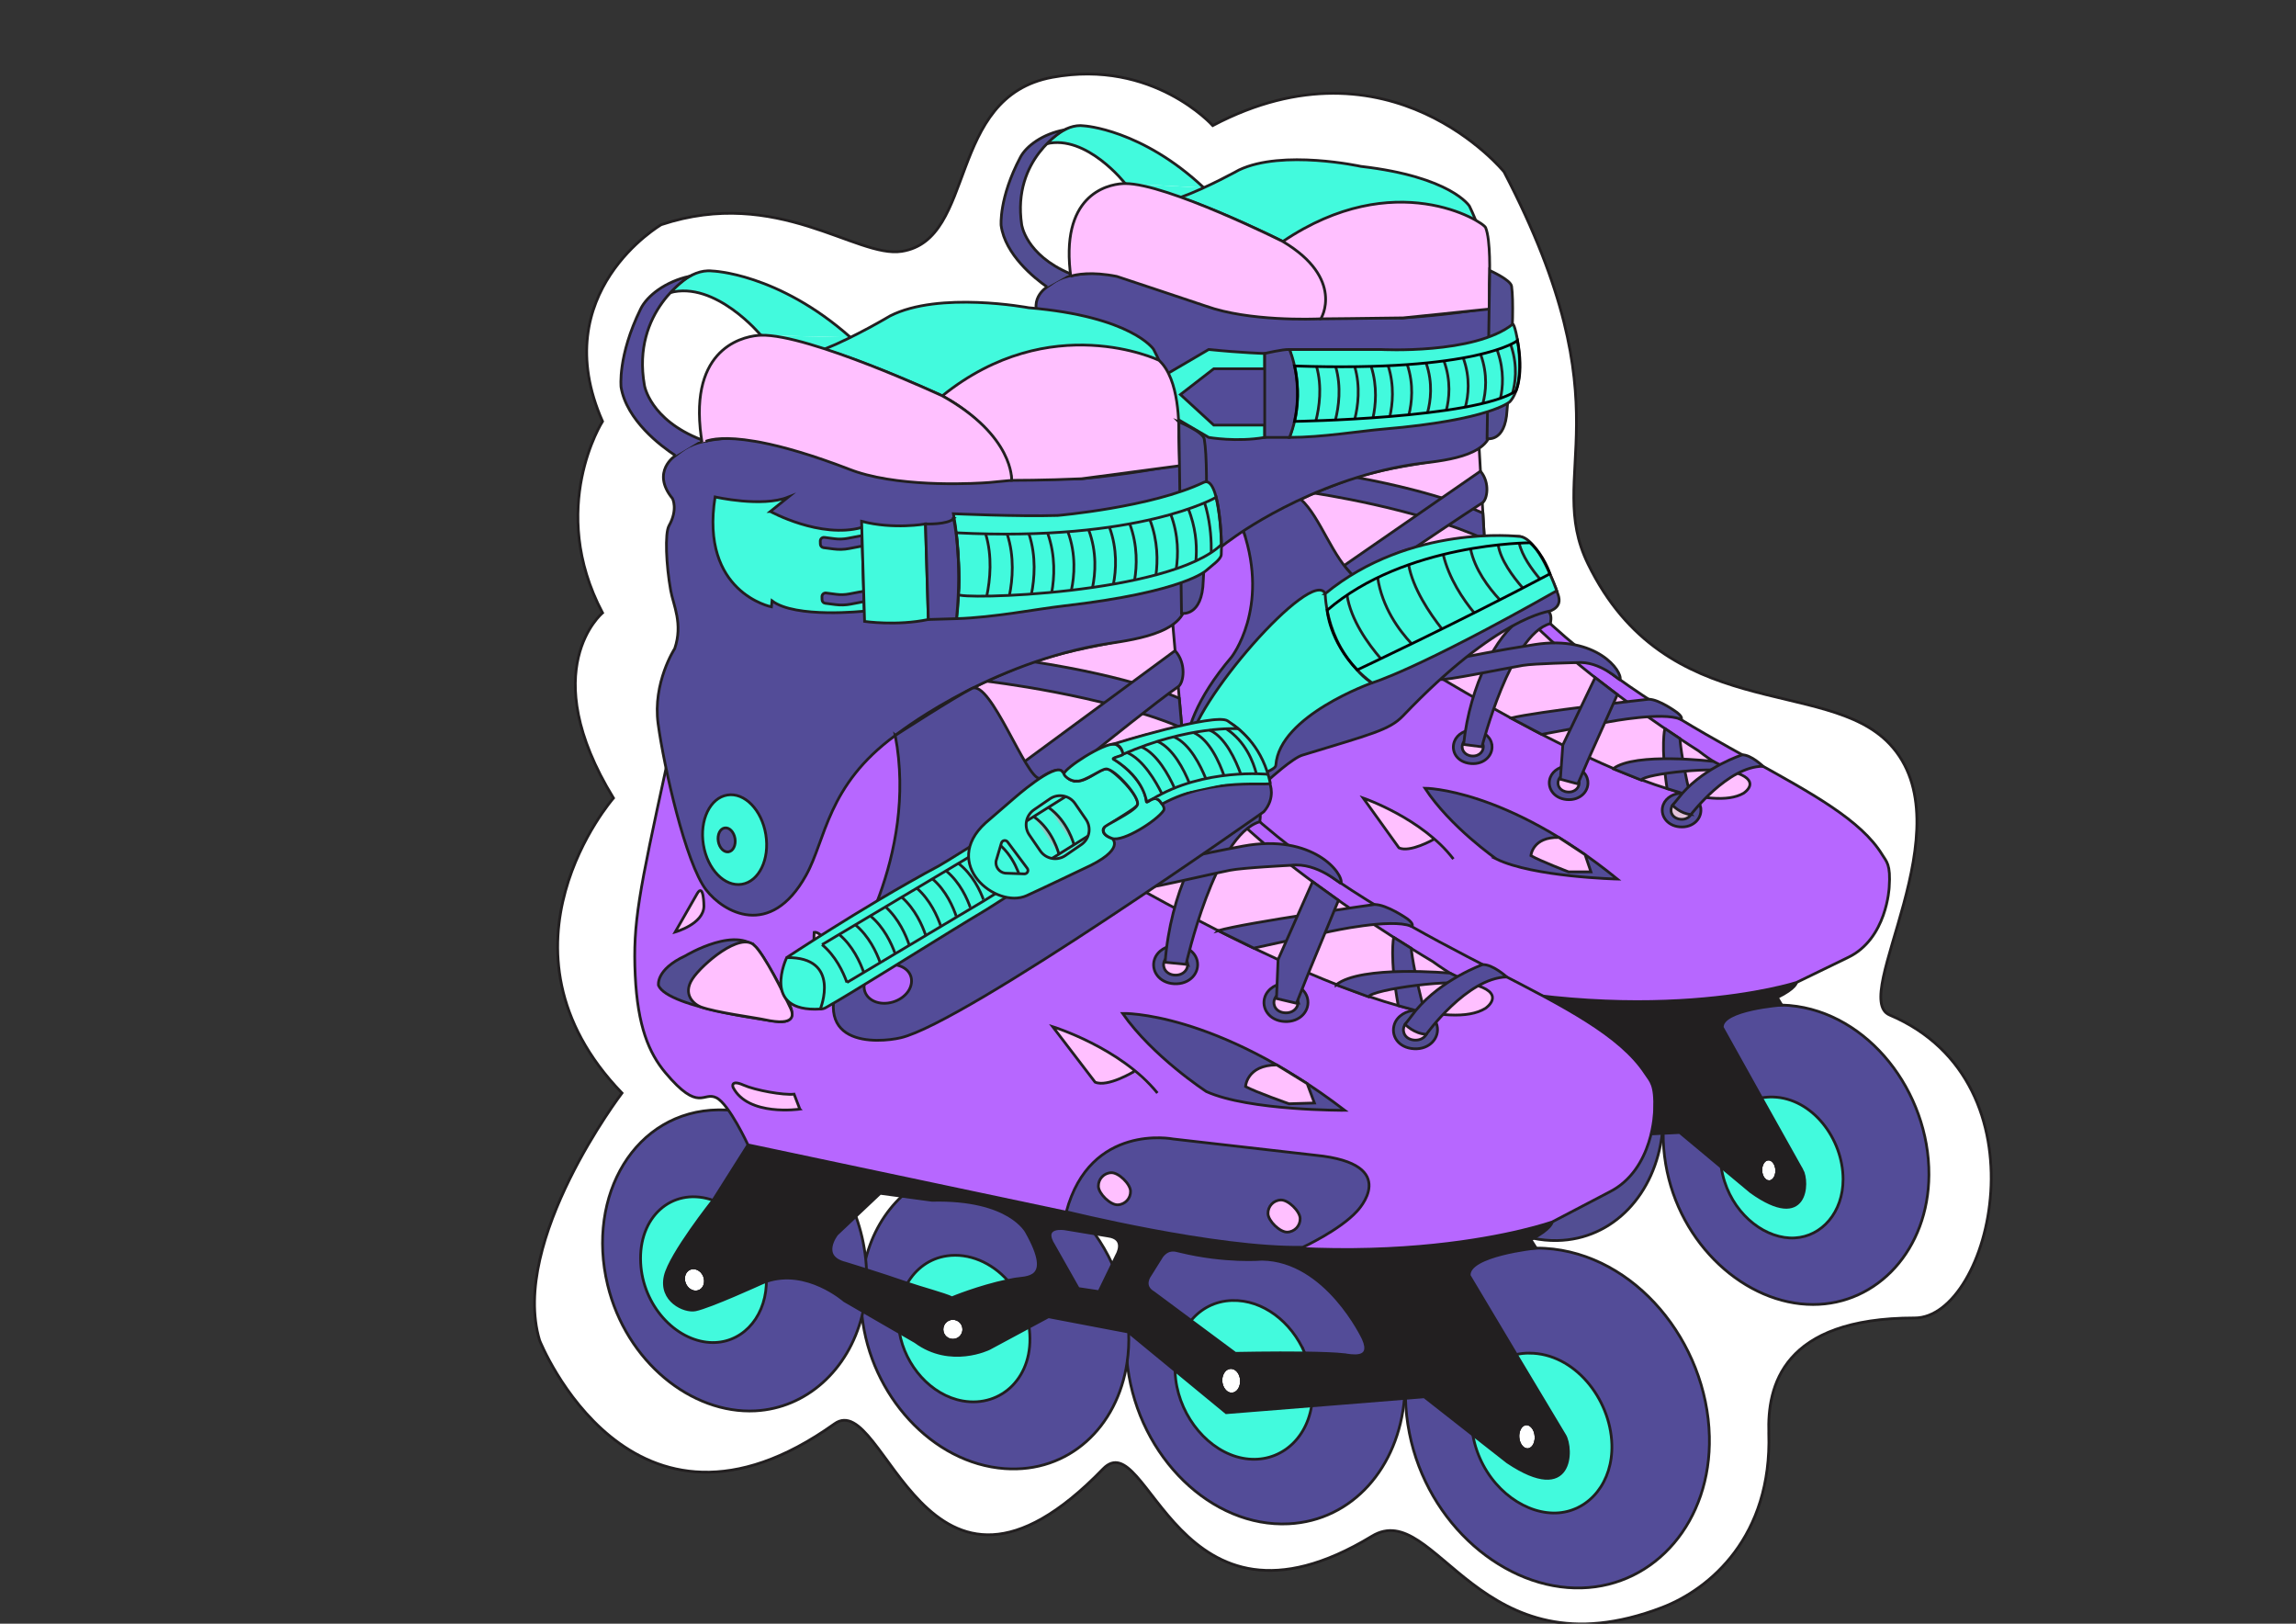 <?xml version="1.0" encoding="UTF-8"?> <svg xmlns="http://www.w3.org/2000/svg" id="Layer_7" data-name="Layer 7" viewBox="0 0 841.89 595.28"><rect x="0" y="0" width="841.89" height="595.28" fill="#333333" stroke="none"/><defs><style> .cls-1 { stroke: #020202; } .cls-1, .cls-2, .cls-3, .cls-4, .cls-5, .cls-6, .cls-7, .cls-8, .cls-9, .cls-10, .cls-11, .cls-12 { stroke-miterlimit: 10; } .cls-1, .cls-9 { fill: none; } .cls-2 { fill: #221f20; } .cls-2, .cls-3, .cls-4, .cls-5, .cls-6, .cls-7, .cls-8, .cls-9, .cls-10, .cls-11, .cls-12 { stroke: #221f20; } .cls-3 { fill: #42fadd; } .cls-4 { fill: #fff; } .cls-5 { fill: #e4c3da; } .cls-6 { fill: #8dcac4; } .cls-7 { fill: #524e93; } .cls-8 { fill: #ffc0ff; } .cls-10 { fill: #b767ff; } .cls-11 { fill: #524e93; } .cls-12 { fill: #534c98; } </style></defs><path class="cls-4" d="M648.57,525.37c1.23,37.98-21.58,57.22-39.06,63.93-67.43,25.88-82.92-40.4-106.43-26.13-72,43.69-81.95-41.84-98.63-24.64-65.65,67.71-79.75-29.9-98.45-16.55-74.77,53.33-108.14-30.59-108.14-30.59-10.98-36.58,30.21-90.66,30.21-90.66-51.18-53.12-3.12-108.14-3.12-108.14-28.95-47.19-4.01-67.9-4.01-67.9-20.33-38.41,0-70.2,0-70.2-20.98-47.36,21.54-72.13,21.54-72.13,42.57-14.1,71.54,12.4,88.16,9.79,27.62-4.33,16.24-56.64,55.24-63.81,36.94-6.79,58.8,17.7,58.8,17.7,65.11-34.31,106.81,16.96,106.81,16.96,46.04,88.3,14.52,110.38,30.78,143.72,28.79,59.02,87.18,41.19,110.61,66.04,28.69,30.43-15,93.01,0,99.36,58.75,24.88,37.07,111.06,9.21,111.06-48.78,0-54.06,25.24-53.51,42.18Z"></path><g><g><g><g><g><g><path class="cls-12" d="M656.19,368.62c-.97-.08-1.91-.14-2.85-.16-25.34-.69-43.26,20.14-43.48,47.07-.03,3.64.26,7.4.91,11.24,4.98,29.64,29.37,51.46,54.01,51.48,23.69.03,42.36-20.2,42.51-47.54.17-30.33-22.16-59.5-51.09-62.08ZM648.43,433.25c-1.52-.17-2.71-1.99-2.79-4.09-.07-2.12,1-4.01,2.53-4.24,1.7-.24,3.26,1.61,3.32,4.16.06,2.51-1.39,4.36-3.07,4.16Z"></path><path class="cls-3" d="M650.14,402.18c-1.47-.05-2.88.07-4.21.32-10.81,2-16.63,13.07-14.78,25.46h0c.24,1.73.65,3.47,1.21,5.22,4.13,12.91,15.5,21.23,25.76,20.66,9.91-.55,17.71-9.37,17.69-21.54-.03-14.8-11.26-29.7-25.67-30.12ZM648.18,424.92c1.7-.24,3.26,1.61,3.32,4.16.06,2.51-1.39,4.36-3.07,4.16-1.52-.17-2.71-1.99-2.79-4.09-.07-2.12,1-4.01,2.53-4.24Z"></path></g><g><path class="cls-11" d="M609.43,401.52c-1.65-13.55-7.61-25.75-16-34.75-9.16-9.84-21.25-15.87-33.85-15.71-9.09.11-17.22,3.43-23.68,9.04-7.54,6.53-12.81,16.18-14.7,27.49,0,0,0,0,0,.02-.21,1.25-.38,2.51-.5,3.8-.31,3.19-.35,6.49-.1,9.88.04.56.08,1.13.14,1.7,2.88,28.96,25.46,52.34,50.32,51.81,20.59-.43,35.89-17.11,38.44-39.25.53-4.47.53-9.18-.07-14.02ZM553.26,404.02c2.1-.49,4.09,1.6,3.97,4.53-.11,2.7-1.98,4.31-3.82,3.89-1.54-.36-2.68-2.07-2.8-4-.12-2.03.94-4.03,2.64-4.43Z"></path><path class="cls-3" d="M577.86,399.99c-4.01-10.18-13-17.59-22.92-17.59-5.46,0-10.05,2.31-13.35,6.04-3.56,4.02-5.63,9.72-5.65,15.98,0,.94.04,1.89.13,2.85,1.15,12.38,10.04,23.58,20.78,25.97,10.57,2.36,20.39-4.29,22.71-16.18.28-1.43.45-2.95.5-4.52.14-4.42-.67-8.69-2.19-12.56ZM557.23,408.55c-.11,2.7-1.98,4.31-3.82,3.89-1.54-.36-2.68-2.07-2.8-4-.12-2.03.94-4.03,2.64-4.43,2.1-.49,4.09,1.6,3.97,4.53Z"></path></g><g><path class="cls-11" d="M521.2,387.61s0,0,0-.02v-.05c-.52-6.32-2.06-12.38-4.43-17.98-1.48-3.52-3.28-6.85-5.36-9.93h0c-1.49-2.24-3.14-4.36-4.91-6.33-8.29-9.28-19.27-15.36-30.86-16.21-6.17-.45-11.99.63-17.17,2.96-3.18,1.43-6.12,3.32-8.76,5.63h0c-5.67,4.96-9.95,11.78-12.25,19.85-.3,1.03-.56,2.08-.79,3.15-.77,3.61-1.15,7.44-1.11,11.43,0,.67.03,1.34.07,2.01.02.55.06,1.11.1,1.66,1.99,25.51,21.14,48.16,44.48,50.54,20.54,2.09,36.73-12.25,40.4-33.03.55-3.07.82-6.27.79-9.6,0-1.34-.07-2.7-.19-4.08ZM468.38,389.02c0,1.95-1.59,3.53-3.54,3.53s-3.53-1.58-3.53-3.53,1.58-3.53,3.53-3.53,3.54,1.58,3.54,3.53Z"></path><path class="cls-3" d="M489.47,389.93c-.02-.3-.05-.6-.09-.9-.63-5.92-3.01-11.15-6.42-15.19-5.01-5.96-12.23-9.34-19.36-8.52-5.6.65-10.11,3.85-12.94,8.42-2.45,3.94-3.65,8.92-3.23,14.16.05.55.1,1.1.19,1.64,1.54,10.68,9.54,20.48,19.69,22.59,12.47,2.58,23.33-7.16,22.16-22.21ZM464.84,392.55c-1.95,0-3.53-1.58-3.53-3.53s1.58-3.53,3.53-3.53,3.54,1.58,3.54,3.53-1.59,3.53-3.54,3.53Z"></path></g><g><path class="cls-11" d="M437.45,365.54c-.35-4.75-1.29-9.4-2.75-13.83-2.41-7.34-6.23-14.1-11.1-19.71-8.24-9.45-19.48-15.63-32.1-15.84-26.88-.46-43.44,26.27-37.38,55.24,5.22,24.96,25.83,42.43,46.32,41.97,16.39-.37,30.34-12.16,35.27-29.57.12-.45.24-.91.36-1.37.91-3.61,1.44-7.45,1.52-11.46,0-.65.02-1.3,0-1.95,0-1.16-.07-2.32-.15-3.47ZM378.63,370.23c0-1.95,1.35-3.53,3.18-3.53,2.04,0,3.87,1.91,3.87,4.29s-1.83,3.9-3.87,3.46c-1.83-.4-3.18-2.27-3.18-4.22Z"></path><path class="cls-3" d="M388.88,345.17c-.29-.11-.58-.22-.88-.32-12.37-4.12-23.33,4.99-23,19.79.31,13.77,10.39,25.18,21.39,26.24,9.89.96,17.91-6.85,18.82-17.91.03-.38.06-.78.07-1.17.4-11.08-6.27-22.74-16.4-26.64ZM378.63,370.23c0-1.95,1.35-3.53,3.18-3.53,2.04,0,3.87,1.91,3.87,4.29s-1.83,3.9-3.87,3.46c-1.83-.4-3.18-2.27-3.18-4.22Z"></path></g><path class="cls-2" d="M660.73,428.94c-3.25-5.76-9.15-16.32-14.8-26.44-7.41-13.28-14.4-25.83-14.4-25.83-.33-6.61,21.81-8.21,21.81-8.21l-1.64-2.76c6.93-3.39,7.04-5.51,7.04-5.51,0,0-23.33,7.84-65.31,6.57-16.41-.49-35.69-2.37-57.53-6.67-5.51-1.08-11.19-2.32-17.02-3.72-4.25-1.02-8.37-2.04-12.37-3.08-18.56-4.76-34.51-9.45-48.03-13.24-7.13-2.02-13.59-3.77-19.41-5.16l-15.46-2.91-22.94-4.31-11.79,17.48s-14.28,16.95-16.11,23.92c-2.09,7.92,5.87,11.81,9.4,11.18,4.79-.85,21.28-7.8,21.28-7.8.62-.26,1.23-.48,1.84-.67,13.08-4.05,24.91,6.96,24.91,6.96l5.43,3.36.46.29,11.54,7.13,5,3.1c11.11,8.72,23.72,2.91,23.72,2.91l13.04-6.52,6.32-3.16,25.01,5.54.48.1.21.18,14.56,12.73,16.05,14.03,27.57-1.39,29.94-1.52.36-.02,6.02-.3,15.27,12.73h0l10.86,9.05c20.72,14.8,21.22-3.63,18.71-8.07ZM381.81,374.46c-1.83-.4-3.18-2.27-3.18-4.22s1.35-3.53,3.18-3.53c2.04,0,3.87,1.91,3.87,4.29s-1.83,3.9-3.87,3.46ZM464.84,392.55c-1.95,0-3.53-1.58-3.53-3.53s1.58-3.53,3.53-3.53,3.54,1.58,3.54,3.53-1.59,3.53-3.54,3.53ZM484.92,373.5c-.64.11-1.29.23-1.96.34-9.59,1.74-18.12,5.01-18.12,5.01-2.27-1.22-9.82-3.43-14.19-5.1-4.46-1.7-9.29-3.42-13.06-4.74-.33-.11-.64-.22-.94-.32-3.42-1.19-5.77-1.98-5.77-1.98-8.43-2.34-2.5-9.4-2.5-9.4l6.31-5.61,8.05-7.16,6.95,1.14h0l9.62,1.59c25.16.13,30.15,11.17,30.15,11.17,8.43,16.08-.68,14.38-4.56,15.04ZM512.22,378.28l-6.63-1.21-7.39-14.02c-4.1-6.85,3.7-5.29,3.7-5.29l9.51,1.88h0l4.16.82c6.12.96,2.68,6.26,2.68,6.26l-1.49,2.86-4.55,8.71ZM553.41,412.44c-1.54-.36-2.68-2.07-2.8-4-.12-2.03.94-4.03,2.64-4.43,2.1-.49,4.09,1.6,3.97,4.53-.11,2.7-1.98,4.31-3.82,3.89ZM590.54,400.91c-2.84-.4-7.59-.7-12.68-.92-10.44-.44-22.34-.54-22.34-.54l-13.93-11-11.79-9.31c-3.74-2.28-.99-5.61-.99-5.61l4.04-6.07c2.2-2.57,4.27-1.78,5.76-1.37,14.56,4.01,26.37,3.32,26.37,3.32,20.8.91,31.85,26.56,31.85,26.56,2.95,7.2-4.3,5.21-6.28,4.94ZM648.43,433.25c-1.52-.17-2.71-1.99-2.79-4.09-.07-2.12,1-4.01,2.53-4.24,1.7-.24,3.26,1.61,3.32,4.16.06,2.51-1.39,4.36-3.07,4.16Z"></path></g><path class="cls-10" d="M377.91,205.7c-9.86,39.7-12.21,49.5-11.92,66.35s3.67,25.14,8.77,31.62c10.57,13.43,11.92,6.23,16.2,8.57,4,2.19,9.69,15.45,9.69,15.45l118.21,28.69c84.2,21.9,139.86,3.82,139.86,3.82l18.82-9.14c14.4-6.8,15.19-25.83,15.19-25.83.59-8.41-.99-9.3-2.57-11.9-15.43-25.2-71.26-38.97-120.95-83.99-7.73-7.01-25.95-32.7-25.95-32.7l-1.23-39.35-164.13,48.4Z"></path><path class="cls-8" d="M477.1,182.98c30.45-14.82,47.68-11.01,65.27-18.64l2.04,35.34c-.76,25.87,78.38,75.58,78.38,75.58,10.1,7.8,14.28,8.2,14.28,8.2,8.83,3.24,2.21,7.37,2.21,7.37-22.69,13.05-116.8-45.82-116.8-45.82-22.26,2.14-45.39-62.02-45.39-62.02Z"></path><g><path class="cls-12" d="M546.97,272.62c.87,3.9-2.51,7.77-7.66,7.31s-7.36-4.57-6.02-8.1c1.01-2.68,4.04-4.34,7.02-4.22s6.01,2.09,6.66,5.01Z"></path><path class="cls-8" d="M543.83,273.15c.48,2.13-1.37,4.26-4.19,4-2.7-.24-4.03-2.5-3.3-4.43.55-1.47,2.21-2.37,3.84-2.31s3.29,1.14,3.65,2.74Z"></path><path class="cls-12" d="M582.13,285.82c.87,3.9-2.51,7.77-7.66,7.31-4.93-.44-7.36-4.57-6.02-8.1,1.01-2.68,4.04-4.34,7.02-4.22,3.06.12,6.01,2.09,6.66,5.01Z"></path><path class="cls-8" d="M578.98,286.35c.48,2.13-1.37,4.26-4.19,4s-4.03-2.5-3.3-4.43c.55-1.47,2.21-2.37,3.84-2.31s3.29,1.14,3.65,2.74Z"></path><path class="cls-12" d="M623.55,295.83c.87,3.9-2.51,7.77-7.66,7.31-4.93-.44-7.36-4.57-6.02-8.1,1.01-2.68,4.04-4.34,7.02-4.22,3.06.12,6.01,2.09,6.66,5.01Z"></path><path class="cls-5" d="M620.41,296.36c.48,2.13-1.37,4.26-4.19,4s-4.03-2.5-3.3-4.43c.55-1.47,2.21-2.37,3.84-2.31s3.29,1.14,3.65,2.74Z"></path></g><g><path class="cls-12" d="M536.66,272.92c2.39-22.27,12.42-40.25,20.54-45.53,14.17-9.22,11.26,1.23,11.26,1.23-14.56,3.84-25.07,45.17-25.07,45.17l-6.73-.87Z"></path><path class="cls-12" d="M527.95,249.07c1.91.56,22.49-3.77,30.46-5.13,4.05-.69,19.7-1.01,19.7-1.01,8.68-.75,15.78,6.7,15.92,6.27.98-2.96-8.45-16.44-31.21-12.91-14.03,2.18-25.92,4.63-25.92,4.63l-8.95,8.14Z"></path><path class="cls-12" d="M554.06,263.26c8.91-2.33,50.44-6.91,50.44-6.91,3.92,0,10.49,4.9,10.49,4.9,2.14,1.67,1.71,2.66,1.11,2.4-6.4-2.76-25.87.93-25.87.93l-24.91,4.66c-5.94-3.11-11.27-5.97-11.27-5.97Z"></path><polygon class="cls-12" points="578.55 287.38 572.15 285.67 573.05 273.13 584.9 248.41 593.05 254.66 583.05 276.98 578.55 287.38"></polygon><path class="cls-12" d="M610.46,267.09s-1.57,6.2.81,22.01l8.54,2.67c-3.5-14.48-3.81-20.98-3.81-20.98l-5.54-3.7Z"></path><path class="cls-12" d="M591.49,281.83c8.08-6.2,36.76-2.68,36.76-2.68l8.22,4.19c-5.83-2.77-33.67.37-34.67,2.65l-10.31-4.16Z"></path><path class="cls-12" d="M620.04,298.61c-3.92-.27-6.74-3.39-6.74-3.39l3.59-4.4c8.76-9.87,21.92-14.08,21.92-14.08,3.23-.09,7.65,4.19,7.65,4.19-12.91-.04-26.42,17.68-26.42,17.68Z"></path><path class="cls-12" d="M481.82,180.78l14.94-5.87c32.67,5.99,46.99,13.23,46.99,13.23l.55,9.52c-24.75-11.37-62.48-16.88-62.48-16.88Z"></path><path class="cls-12" d="M492.81,207.36l50.04-34.62c3.62,4.24,2.48,10.47.67,11.62-6.24,3.97-25.26,16.8-25.26,16.8-5.99.28-22.05,10.16-22.05,10.16l-3.41-3.96Z"></path></g><g><path class="cls-12" d="M455.92,194.66c9.61,28.48-4.35,46.23-4.35,46.23-26.33,31-14.43,47.55-14.43,47.55,9.82,18.28,28.29-2.74,28.29-2.74,0,0,8.5-7.75,12.09-8.84,25.3-7.72,31.97-9.22,36.95-14.44,34.92-36.6,53.52-38.18,54.24-38.51,3.36-1.56,3.28-3.76,2.67-5.72-1.87-6-8.91-21.53-14.59-21.53-4.51,0-13.01,1.08-13.01,1.08-50.31,43.86-52.24-1.44-66.76-14.66-4.45-4.05-25.28-.82-21.09,11.59Z"></path><path class="cls-3" d="M503.08,250.35c-12.67-7.5-17.15-32.7-17.15-32.7-4.68-10.08-49.08,40.3-50.01,56.52-1.36,23.72,21.15,22.83,26.57,10.46.68-1.54,5.22-2.44,5.33-4.12,1.27-18.15,35.25-30.15,35.25-30.15Z"></path><path class="cls-3" d="M485.93,217.65c31.16-25.61,70.85-21.01,70.85-21.01,7.25,0,14.03,19.95,14.03,19.95-51.78,29.3-67.73,33.76-67.73,33.76-17.15-12.47-17.15-32.7-17.15-32.7Z"></path><path class="cls-12" d="M455.21,277.67c-.26,4.07-3.57,6.6-7.05,5.88-3.15-.65-5.5-3.81-5.51-7.22,0-3.53,2.5-6.49,5.89-6.49,3.78,0,6.94,3.58,6.67,7.83Z"></path></g><path class="cls-12" d="M462.02,115.87s52.31.67,52.32.67h.05c15.57-1.03,26.87-2.83,29.34-3.25l.51-.08c5.94-1.86,5.1,9.7,5.1,9.7,0,0-.41,27.26-2.76,35.97-2.56,9.57-21.16,10.23-28.81,11.44-37.74,5.97-65.78,27.04-65.78,27.04-22.53,15.49-23.23,32.72-30.09,44.2-12.07,20.22-26.98,11.03-32.27,3.64-6.35-8.84-12.39-40.06-13.84-53.88-1.4-13.3,6.07-24.03,6.07-24.03,2.95-7.88-.04-14.07-.72-18.69-1.25-8.31-1.37-18.51.06-20.88,3.12-5.2,1.4-8.73,1.4-8.73-6.83-8.85,1.33-13.78,1.33-13.78,2.87-1.84,4.47-3.95,13.09-4.82,20.14-2.04,31.65,7.78,65.01,15.49Z"></path></g><g><ellipse class="cls-3" cx="399.3" cy="229.32" rx="10.18" ry="14.55" transform="translate(-26.67 54.44) rotate(-7.55)"></ellipse><ellipse class="cls-12" cx="396.74" cy="229.32" rx="2.73" ry="3.9" transform="translate(-26.69 54.11) rotate(-7.55)"></ellipse></g><g><path class="cls-8" d="M379.28,258.5l7.44-12.13c2.25-3.62,2.05,4.11,2.05,4.11-.29,5.77-9.49,8.02-9.49,8.02Z"></path><path class="cls-8" d="M435.07,283.22c-4.36,2.47-5.38.46-5.38.46l-4.46-11.79c-1.96-5.41-1.23-11.96-1.23-11.96,3.42-.57,10.66,13.83,10.66,13.83-.55,6.4.41,9.46.41,9.46Z"></path><path class="cls-8" d="M417.7,316.68l-1.7-4.87c-3.46.28-12.45-1.63-16.18-3.41-4.29-2.04-3.41.61-3.41.61,4.56,9.65,21.29,7.67,21.29,7.67Z"></path></g><g><path class="cls-12" d="M414.7,281.33c-1.95-4.07-6.07-12.13-8.54-15.9-6.07-9.23-23.85.83-23.85.83-9.73,4.15-8.9,9.26-8.9,9.26,2.85,7.48,38.33,12.82,38.33,12.82,6.84.65,3.78-5.31,2.97-7Z"></path><path class="cls-8" d="M404.63,263.55c-4.41-4.56-16.89,5.5-20.17,10.09-3.64,5.09.3,8.42,2.41,9.26,4.85,1.92,17.17,3.89,20.3,4.68,10.07,2.54,9.38-1.37,8.51-3.41-2.32-5.41-7.72-17.17-11.06-20.61Z"></path></g><path class="cls-8" d="M532.93,314.93c-11.48-14.99-33.07-22.35-33.07-22.35l13.1,18.25c3.98,1.87,12.64-3.04,12.64-3.04"></path><g><path class="cls-12" d="M548.7,314.93c13.51,6.6,44.35,7.35,44.35,7.35-41.03-33.31-70.56-33.31-70.56-33.31,9.28,14.21,26.21,25.96,26.21,25.96Z"></path><path class="cls-8" d="M571.61,307.03c-9.71-.26-10.26,6.66-10.26,6.66,3.32,1.94,13.83,5.95,13.83,5.95h8.18l-2.15-6.31-9.6-6.3Z"></path></g><g><g><path class="cls-3" d="M412.58,67.29s-14.12-18.1-28.9-14.57c0,0,6.58-7.63,13.83-6.58,0,0,21.08,1.23,43.9,22.69"></path><path class="cls-3" d="M412.58,67.29c25.53,13.02,28.82,1.54,28.82,1.54"></path></g><path class="cls-3" d="M546.1,106.16h0v-.02c.04-7.93-1.66-18.97-7.29-30.57,0,0-6.63-10.75-39.81-14.57,0,0-28.64-6.28-44.69,1.32,0,0-11.36,6.35-21.48,10.08,16.62,5.63,37.54,16.12,37.54,16.12"></path><path class="cls-8" d="M514.39,116.54c-11.79.19-30.13.35-30.13.35-1.24-16.99-13.89-28.35-13.89-28.35,41.13-27.77,73.47-7.3,74.37-5.1,1.88,4.61,1.51,17.1,1.36,20.7-.03.7.04,9.15.04,9.16l-31.75,3.25Z"></path><path class="cls-7" d="M392.52,100.38c-.08-.03-.14-.06-.21-.08-16.33-6.93-17.69-18.01-17.69-18.01-3.54-24.13,15.62-34.68,15.62-34.68-7.84,1.48-13.88,5.85-16.09,10.05-7.92,15-7.06,25.01-7.06,25.01,1.49,10.71,12.18,19.27,16.84,22.53h0"></path></g><path class="cls-8" d="M392.61,101.28c-.17-1.28-.38-3.42-.46-4.61v-.05c-1.76-27.06,16.05-29.33,20.43-29.33,15.4,0,57.8,21.24,57.8,21.24,22.85,13.61,14.07,28.35,13.89,28.35-2.79.13-26.32.98-42.04-4.64-.37-.13-32.41-10.84-32.7-10.9-9.32-1.87-15.04-.7-16.92-.07"></path><g><path class="cls-11" d="M546.26,99.18s7.68,3.4,8.01,5.77c1.47,10.57-1.68,45.55-1.68,45.55-.65,11.77-7.32,10.3-7.32,10.3l.98-61.63Z"></path><path class="cls-3" d="M472.83,160.36c11.98,0,25.89-2.33,34.52-3.06,39.12-3.3,46.32-10.06,46.32-10.06,6.68-7.36,2-29.17,1-28.38-14.09,11.16-48.29,9.27-48.29,9.27h-33.55c5.68,18.48,0,32.23,0,32.23Z"></path><g><path class="cls-3" d="M445.05,135.2l-12.21,9.45,12.21,11.2h18.69v4.51c-10.27,1.82-20.54,0-20.54,0l-27.53-16.11,27.53-16.12c12.49,1.25,20.54,1.46,20.54,1.46v5.61h-18.69Z"></path><path class="cls-11" d="M472.83,128.13c-2.39-.14-9.09,1.46-9.09,1.46v30.77h9.09c6.76-16.93,0-32.23,0-32.23Z"></path></g></g></g><g><path class="cls-9" d="M482.76,134.38c2.08,7.44,1.01,14.94-.25,19.89"></path><path class="cls-9" d="M480.18,128.12s0,0,0,0"></path><path class="cls-9" d="M489.78,134.46c2.11,7.43,1.09,14.76-.11,19.51"></path><path class="cls-9" d="M487.15,128.12s0,0,0,0"></path><path class="cls-9" d="M496.75,134.43c2.16,7.39,1.17,14.57.03,19.16"></path><path class="cls-9" d="M494.1,128.12s0,0,0,0"></path><path class="cls-9" d="M502.77,134.31c2.37,7.43,1.64,14.45.68,18.86"></path><path class="cls-9" d="M509,134.08c2.37,7.37,1.61,14.28.63,18.61"></path><path class="cls-9" d="M508.26,157.21c-.03.06-.04.08-.04.08"></path><path class="cls-9" d="M516.01,133.67c2.48,7.37,1.65,14.15.6,18.39"></path><path class="cls-9" d="M513.6,128.24s-.05-.08-.07-.11"></path><path class="cls-9" d="M522.91,133.08c2.58,7.39,1.66,14.07.52,18.23"></path><path class="cls-9" d="M520.61,128.01s0-.03-.02-.04"></path><path class="cls-9" d="M529.46,132.32c2.7,7.4,1.92,14,.88,18.08"></path><path class="cls-9" d="M527.22,127.48s-.03-.06-.05-.08"></path><path class="cls-9" d="M536.53,131.21c2.71,7.43,1.87,14,.78,18.04"></path><path class="cls-9" d="M534.36,126.49c-.03-.06-.07-.11-.09-.17"></path><path class="cls-9" d="M542.91,129.89c2.72,7.48,1.89,14.04.83,18"></path><path class="cls-9" d="M540.74,125.13c-.05-.09-.1-.18-.15-.27"></path><path class="cls-9" d="M548.92,128.22c.09.24.18.48.26.72,2.45,7.12,1.85,13.32,1,17.08h0"></path><path class="cls-9" d="M549.08,149.64c-.07.16-.1.24-.1.24"></path><path class="cls-9" d="M546.63,123.25c-.04-.07-.08-.14-.11-.21"></path><path class="cls-9" d="M553.91,126.28c.11.34.23.66.33.98h0c2.29,7.2,1.37,13.31.37,16.85"></path><path class="cls-9" d="M551.48,120.99s-.03-.05-.04-.07"></path></g></g><path class="cls-9" d="M493.92,218.17c1.4,9.12,7.7,17.87,12.4,23.31"></path><path class="cls-9" d="M505.15,211.76c1.66,10.86,7.72,19.21,12.47,24.26"></path><path class="cls-9" d="M516.51,207.04c1.58,8.74,7.7,17.81,12.22,23.54"></path><path class="cls-9" d="M529.19,203.29c2.11,8.83,7.33,16.5,11.36,21.39"></path><path class="cls-9" d="M539.21,201.2c1.53,7.56,6.67,14.33,10.76,18.72"></path><path class="cls-9" d="M549.35,199.76c.83,5.47,5.35,11.6,9.03,15.82"></path><path class="cls-9" d="M557.06,199.12c.99,4.59,4.58,9.59,7.63,13.19"></path><path class="cls-1" d="M486.64,223.72c28.62-24.73,74.39-24.73,74.39-24.73,5.03,4.34,7.3,11.39,7.3,11.39-34.85,18.45-70.68,35.22-70.68,35.22-10.24-10.74-11.01-21.88-11.01-21.88Z"></path><path class="cls-1" d="M474.68,134.17c67.26,2.29,81.76-9.31,81.76-9.31,2.38,12.55-.6,18.53-.6,18.53-15.26,10.03-81.16,11.1-81.16,11.1,2.42-11.1,0-20.32,0-20.32Z"></path></g><g><g><g><g><g><g><path class="cls-12" d="M566.52,457.66c-1.1-.06-2.18-.1-3.25-.08-28.87.07-48.56,24.39-47.9,55.05.09,4.14.55,8.42,1.42,12.76,6.67,33.57,35.17,57.59,63.22,56.77,26.97-.77,47.53-24.43,46.78-55.56-.84-34.53-27.25-66.98-60.26-68.94ZM559.89,531.49c-1.74-.14-3.15-2.17-3.31-4.56-.16-2.41,1.01-4.6,2.74-4.91,1.92-.34,3.77,1.73,3.92,4.63.15,2.86-1.43,5.01-3.35,4.84Z"></path><path class="cls-3" d="M560.78,496.07c-1.68,0-3.28.17-4.78.51-12.23,2.64-18.49,15.44-15.96,29.48h.01c.34,1.96.85,3.93,1.55,5.91,5.14,14.55,18.37,23.64,30.02,22.65,11.27-.97,19.84-11.27,19.41-25.12-.53-16.85-13.82-33.42-30.24-33.41ZM559.31,522.01c1.92-.34,3.77,1.73,3.92,4.63.15,2.86-1.43,5.01-3.35,4.84-1.74-.14-3.15-2.17-3.31-4.56-.16-2.41,1.01-4.6,2.74-4.91Z"></path></g><g><path class="cls-12" d="M514.42,496.7c-2.34-15.37-9.53-29.05-19.39-39.01-10.76-10.89-24.73-17.34-39.07-16.74-10.34.44-19.49,4.49-26.65,11.1-8.36,7.69-14.04,18.85-15.8,31.79,0,.01.01.01,0,.02-.19,1.43-.34,2.87-.44,4.34-.24,3.64-.18,7.4.22,11.25.06.64.13,1.28.22,1.93,4.26,32.87,30.76,58.71,59.04,57.27,23.42-1.19,40.27-20.69,42.42-45.99.45-5.11.29-10.47-.55-15.96ZM450.56,501.44c2.38-.63,4.71,1.69,4.67,5.02-.04,3.08-2.11,4.98-4.21,4.56-1.76-.35-3.12-2.27-3.32-4.45-.21-2.3.93-4.62,2.86-5.13Z"></path><path class="cls-3" d="M478.43,496.02c-4.9-11.45-15.39-19.58-26.69-19.24-6.21.19-11.36,2.97-14.99,7.33-3.92,4.7-6.08,11.25-5.89,18.38.03,1.07.11,2.14.25,3.24,1.73,14.05,12.22,26.5,24.53,28.86,12.11,2.33,23.07-5.57,25.3-19.19.27-1.63.41-3.37.41-5.16.01-5.03-1.05-9.87-2.92-14.22ZM455.23,506.47c-.04,3.08-2.11,4.98-4.21,4.56-1.76-.35-3.12-2.27-3.32-4.45-.21-2.3.93-4.62,2.86-5.13,2.38-.63,4.71,1.69,4.67,5.02Z"></path></g><g><path class="cls-12" d="M413.51,483.86s0-.01,0-.02v-.05c-.8-7.18-2.77-14.02-5.65-20.32-1.81-3.95-3.97-7.68-6.43-11.13h-.01c-1.77-2.5-3.72-4.86-5.8-7.04-9.75-10.28-22.45-16.84-35.68-17.4-7.04-.3-13.62,1.12-19.45,3.96-3.57,1.73-6.85,3.99-9.78,6.7h-.01c-6.28,5.84-10.93,13.75-13.27,23.01-.31,1.18-.57,2.39-.79,3.61-.75,4.14-1.06,8.51-.87,13.05.03.76.08,1.53.14,2.28.04.63.1,1.26.17,1.89,3.13,28.97,25.7,54.11,52.34,56.02,23.45,1.68,41.39-15.19,44.86-38.97.53-3.51.72-7.17.57-10.95-.06-1.53-.17-3.07-.35-4.64ZM353.42,487.25c.07,2.22-1.68,4.07-3.91,4.13s-4.07-1.67-4.13-3.89,1.67-4.07,3.89-4.13,4.08,1.67,4.14,3.89Z"></path><path class="cls-3" d="M377.47,487.57c-.03-.34-.07-.68-.14-1.02-.92-6.72-3.81-12.59-7.82-17.08-5.9-6.61-14.24-10.22-22.33-9.04-6.35.93-11.38,4.72-14.45,10.03-2.65,4.57-3.85,10.28-3.19,16.23.07.63.15,1.25.27,1.86,2.11,12.11,11.55,22.99,23.18,25.05,14.29,2.51,26.31-8.94,24.48-26.03ZM349.52,491.38c-2.22.07-4.07-1.67-4.13-3.89s1.67-4.07,3.89-4.13,4.08,1.67,4.14,3.89-1.68,4.07-3.91,4.13Z"></path></g><g><path class="cls-12" d="M317.43,461.56c-.56-5.39-1.79-10.65-3.6-15.66-2.99-8.28-7.57-15.84-13.3-22.06-9.69-10.48-22.71-17.13-37.07-16.95-30.62.39-48.55,31.38-40.67,64.14,6.79,28.23,30.84,47.43,54.16,46.21,18.64-.97,34.13-14.87,39.14-34.86.12-.52.25-1.04.36-1.57.91-4.14,1.38-8.53,1.34-13.1-.01-.74-.02-1.48-.07-2.22-.05-1.32-.15-2.63-.29-3.95ZM250.63,468.91c-.07-2.22,1.42-4.06,3.5-4.12,2.33-.07,4.47,2.05,4.55,4.75.08,2.7-1.95,4.5-4.29,4.07-2.1-.4-3.7-2.48-3.76-4.7Z"></path><path class="cls-3" d="M261.44,440.03c-.33-.12-.67-.23-1.01-.33-14.22-4.27-26.38,6.47-25.51,23.31.82,15.66,12.68,28.31,25.24,29.15,11.29.75,20.16-8.4,20.82-21.02.02-.44.04-.89.03-1.34.08-12.62-7.91-25.68-19.58-29.77ZM250.63,468.91c-.07-2.22,1.42-4.06,3.5-4.12,2.33-.07,4.47,2.05,4.55,4.75.08,2.7-1.95,4.5-4.29,4.07-2.1-.4-3.7-2.48-3.76-4.7Z"></path></g><path class="cls-2" d="M573.74,526.17c-3.9-6.45-10.97-18.27-17.74-29.6-8.88-14.87-17.26-28.92-17.26-28.92-.6-7.52,24.55-10.08,24.55-10.08l-1.96-3.08c7.78-4.09,7.83-6.51,7.83-6.51,0,0-26.29,9.72-74.12,9.7-18.7,0-40.71-1.49-65.72-5.64-6.3-1.04-12.82-2.26-19.5-3.66-4.87-1.02-9.59-2.04-14.19-3.08-21.29-4.78-39.6-9.58-55.12-13.45-8.18-2.05-15.6-3.83-22.27-5.21l-17.69-2.79-26.26-4.12-12.83,20.3s-15.68,19.77-17.53,27.77c-2.11,9.09,7.08,13.24,11.08,12.41,5.42-1.13,23.96-9.6,23.96-9.6.7-.32,1.38-.59,2.07-.82,14.76-5.06,28.59,7.08,28.59,7.08l6.3,3.64.53.32,13.37,7.72,5.8,3.35c12.94,9.55,27.1,2.51,27.1,2.51l14.62-7.86,7.09-3.81,28.65,5.46.55.1.24.2,17,13.99,18.74,15.43,31.33-2.51,34.03-2.74.41-.03,6.84-.55,17.81,13.97h.01s12.67,9.93,12.67,9.93c24.09,16.15,24.03-4.85,21.03-9.82ZM254.39,473.6c-2.1-.4-3.7-2.48-3.76-4.7-.07-2.22,1.42-4.06,3.5-4.12,2.33-.07,4.47,2.05,4.55,4.75.08,2.7-1.95,4.5-4.29,4.07ZM349.52,491.38c-2.22.07-4.07-1.67-4.13-3.89s1.67-4.07,3.89-4.13,4.08,1.67,4.14,3.89-1.68,4.07-3.91,4.13ZM371.73,469.02c-.72.15-1.47.3-2.22.45-10.85,2.3-20.45,6.32-20.45,6.32-2.63-1.31-11.29-3.58-16.32-5.33-5.13-1.78-10.69-3.58-15.02-4.95-.38-.12-.73-.22-1.08-.33-3.94-1.24-6.63-2.06-6.63-2.06-9.68-2.37-3.17-10.61-3.17-10.61l7-6.6,8.92-8.42,7.95,1.07h.01s11.01,1.49,11.01,1.49c28.64-.7,34.69,11.69,34.69,11.69,10.14,18.01-.29,16.39-4.68,17.28ZM402.97,473.54l-7.59-1.15-8.89-15.71c-4.9-7.66,4.03-6.15,4.03-6.15l10.89,1.81h.01s4.77.79,4.77.79c7,.88,3.27,7.03,3.27,7.03l-1.6,3.31-4.88,10.07ZM451.01,511.03c-1.76-.35-3.12-2.27-3.32-4.45-.21-2.3.93-4.62,2.86-5.13,2.38-.63,4.71,1.69,4.67,5.02-.04,3.08-2.11,4.98-4.21,4.56ZM492.89,496.63c-3.25-.36-8.66-.54-14.47-.62-11.9-.15-25.45.14-25.45.14l-16.23-12.05-13.74-10.2c-4.34-2.47-1.32-6.35-1.32-6.35l4.4-7.04c2.42-3,4.8-2.17,6.51-1.75,16.71,4.08,30.12,2.89,30.12,2.89,23.71.33,37.16,29.16,37.16,29.16,3.6,8.1-4.72,6.08-6.99,5.84ZM559.89,531.49c-1.74-.14-3.15-2.17-3.31-4.56-.16-2.41,1.01-4.6,2.74-4.91,1.92-.34,3.77,1.73,3.92,4.63.15,2.86-1.43,5.01-3.35,4.84Z"></path></g><path class="cls-10" d="M244.23,281.63c-9.88,45.53-12.22,56.76-11.31,75.93.88,18.66,5.03,28.49,11.06,35.7,12.49,14.92,13.78,6.68,18.74,9.21,4.63,2.36,11.55,17.26,11.55,17.26l135.54,28.65c96.59,22.08,159.34-.4,159.34-.4l21.11-11.04c16.17-8.23,16.42-29.91,16.42-29.91.38-9.59-1.44-10.56-3.33-13.46-18.42-28.17-82.44-41.94-140.53-91.51-9.04-7.71-30.65-36.34-30.65-36.34l-2.73-44.75-185.2,60.66Z"></path><path class="cls-8" d="M356.37,252.41c34.16-17.9,53.9-14.14,73.67-23.43l3.53,40.16c.02,29.48,91.79,83.38,91.79,83.38,11.76,8.53,16.54,8.84,16.54,8.84,10.16,3.38,2.76,8.32,2.76,8.32-25.38,15.62-134.51-48.2-134.51-48.2-25.26,3.19-53.77-69.06-53.77-69.06Z"></path><g><path class="cls-11" d="M438.95,352.08c1.12,4.41-2.59,8.94-8.47,8.58-5.63-.34-8.53-4.96-7.13-9.01,1.06-3.09,4.45-5.07,7.84-5.05,3.48.03,6.91,2.18,7.76,5.48Z"></path><path class="cls-8" d="M435.38,352.79c.62,2.41-1.42,4.89-4.63,4.7-3.08-.18-4.67-2.71-3.9-4.93.58-1.69,2.43-2.78,4.29-2.76,1.91.02,3.78,1.19,4.25,3Z"></path><path class="cls-11" d="M479.41,365.92c1.12,4.41-2.59,8.94-8.47,8.58-5.63-.34-8.53-4.96-7.13-9.01,1.06-3.09,4.45-5.07,7.84-5.05,3.48.03,6.91,2.18,7.76,5.48Z"></path><path class="cls-8" d="M475.85,366.62c.62,2.41-1.42,4.89-4.63,4.7s-4.67-2.71-3.9-4.93c.58-1.69,2.43-2.78,4.29-2.76s3.78,1.19,4.25,3Z"></path><path class="cls-11" d="M526.91,375.91c1.12,4.41-2.59,8.94-8.47,8.58s-8.53-4.96-7.13-9.01c1.06-3.09,4.45-5.07,7.84-5.05s6.91,2.18,7.76,5.48Z"></path><path class="cls-8" d="M523.34,376.62c.62,2.41-1.42,4.89-4.63,4.7s-4.67-2.71-3.9-4.93c.58-1.69,2.43-2.78,4.29-2.76s3.78,1.19,4.25,3Z"></path></g><g><path class="cls-12" d="M427.22,352.77c1.97-25.43,12.78-46.24,21.83-52.52,15.82-10.97,12.85,1.02,12.85,1.02-16.44,4.86-27,52.27-27,52.27l-7.68-.76Z"></path><path class="cls-12" d="M416.5,325.92c2.19.58,25.47-5.06,34.5-6.87,4.58-.92,22.39-1.82,22.39-1.82,9.85-1.15,18.19,7.09,18.34,6.6,1.02-3.4-10.18-18.42-35.96-13.63-15.9,2.95-29.35,6.15-29.35,6.15l-9.91,9.57Z"></path><path class="cls-12" d="M446.7,341.19c10.06-2.96,57.19-9.58,57.19-9.58,4.47-.13,12.11,5.22,12.11,5.22,2.5,1.83,2.04,2.97,1.34,2.69-7.37-2.93-29.42,1.93-29.42,1.93l-28.19,6.15c-6.87-3.34-13.03-6.41-13.03-6.41Z"></path><polygon class="cls-12" points="475.39 367.81 468.05 366.08 468.65 351.78 481.3 323.24 490.79 330.07 480.16 355.82 475.39 367.81"></polygon><path class="cls-12" d="M511.03,343.64s-1.58,7.11,1.67,25.03l9.81,2.75c-4.47-16.36-5.05-23.75-5.05-23.75l-6.43-4.03Z"></path><path class="cls-12" d="M489.93,361.06c8.99-7.33,41.75-4.3,41.75-4.3l9.5,4.49c-6.73-2.96-38.31,1.56-39.38,4.19l-11.87-4.38Z"></path><path class="cls-12" d="M523,379.19c-4.47-.18-7.79-3.64-7.79-3.64l3.94-5.13c9.64-11.53,24.47-16.77,24.47-16.77,3.68-.21,8.85,4.51,8.85,4.51-14.7.4-29.47,21.03-29.47,21.03Z"></path><path class="cls-12" d="M361.67,249.74l16.8-7.19c37.39,5.71,53.94,13.46,53.94,13.46l.95,10.82c-28.56-12.11-71.69-17.09-71.69-17.09Z"></path><path class="cls-12" d="M375.08,279.64l55.79-41.1c4.27,4.7,3.18,11.83,1.16,13.2-6.97,4.73-29.95,23.24-29.95,23.24-6.98,10.98-21.77,11.03-21.77,11.03l-5.24-6.37Z"></path></g><path class="cls-12" d="M336.93,176.53s59.57-1.01,59.58-1.01h.05c17.69-1.7,30.49-4.14,33.29-4.69l.57-.11c6.7-2.32,6.14,10.87,6.14,10.87,0,0,.45,31.04-1.92,41.04-2.59,10.98-23.74,12.37-32.41,14-42.76,8.08-73.96,33.01-73.96,33.01-25.12,18.39-25.34,38.03-32.75,51.33-13.06,23.43-30.33,13.47-36.62,5.24-7.53-9.84-15.46-45.18-17.59-60.87-2.04-15.09,6.09-27.56,6.09-27.56,3.09-9.07-.52-16.01-1.46-21.25-1.7-9.42-2.19-21.02-.64-23.77,3.38-6.02,1.29-9.99,1.29-9.99-8.07-9.85,1.05-15.73,1.05-15.73,3.2-2.19,4.96-4.64,14.74-5.93,22.85-3.01,36.29,7.78,74.53,15.43Z"></path></g><g><path class="cls-12" d="M390.99,444.25c8.78-32.71,39.16-26.68,39.16-26.68l52.21,5.96c32.09,3.19,15.21,20.53,15.21,20.53-6.27,6.91-19.88,13.21-19.88,13.21-31.86.58-86.7-13.02-86.7-13.02Z"></path><path class="cls-8" d="M414.54,436.7c.08,2.69-2.03,4.93-4.72,5.01s-6.98-4.09-7.06-6.77c-.08-2.69,2.03-4.93,4.72-5.01s6.98,4.09,7.06,6.77Z"></path><path class="cls-8" d="M476.73,446.7c.08,2.69-2.03,4.93-4.72,5.01s-6.98-4.09-7.06-6.77c-.08-2.69,2.03-4.93,4.72-5.01,2.69-.08,6.98,4.09,7.06,6.77Z"></path></g><g><ellipse class="cls-3" cx="269.38" cy="307.8" rx="11.59" ry="16.57" transform="translate(-45.99 47.33) rotate(-9.25)"></ellipse><ellipse class="cls-11" cx="266.46" cy="307.89" rx="3.11" ry="4.44" transform="translate(-46.05 46.86) rotate(-9.25)"></ellipse></g><g><path class="cls-8" d="M247.58,341.69l8.05-14.06c2.44-4.2,2.48,4.61,2.48,4.61-.14,6.58-10.53,9.45-10.53,9.45Z"></path><path class="cls-8" d="M311.93,367.94c-4.88,2.96-6.11.71-6.11.71l-5.48-13.27c-2.42-6.09-1.81-13.58-1.81-13.58,3.87-.76,12.6,15.38,12.6,15.38-.41,7.31.79,10.76.79,10.76Z"></path><path class="cls-8" d="M293.28,406.62l-2.1-5.48c-3.93.44-14.23-1.43-18.54-3.33-4.95-2.18-3.86.81-3.86.81,5.52,10.83,24.5,8,24.5,8Z"></path></g><g><path class="cls-11" d="M288.67,366.49c-2.36-4.56-7.32-13.6-10.27-17.81-7.22-10.31-27.13,1.75-27.13,1.75-10.94,5.06-9.82,10.84-9.82,10.84,3.5,8.41,44.07,13.29,44.07,13.29,7.8.5,4.12-6.17,3.14-8.07Z"></path><path class="cls-8" d="M276.6,346.58c-5.17-5.04-19.04,6.83-22.61,12.16-3.97,5.91.63,9.57,3.06,10.45,5.58,2.03,19.68,3.85,23.27,4.64,11.55,2.55,10.64-1.88,9.57-4.18-2.82-6.08-9.37-19.28-13.29-23.09Z"></path></g><path class="cls-8" d="M424.4,400.72c-13.57-16.68-38.4-24.32-38.4-24.32l15.54,20.33c4.59,2,14.28-3.89,14.28-3.89"></path><g><path class="cls-12" d="M442.35,400.19c15.6,7.05,50.73,6.87,50.73,6.87-47.83-36.53-81.45-35.53-81.45-35.53,11.05,15.86,30.72,28.66,30.72,28.66Z"></path><path class="cls-8" d="M468.16,390.42c-11.06.03-11.45,7.93-11.45,7.93,3.85,2.09,15.94,6.31,15.94,6.31l9.32-.28-2.66-7.11-11.14-6.85Z"></path></g><g><g><path class="cls-3" d="M279,122.91s-16.68-20.13-33.39-15.6c0,0,7.24-8.91,15.51-7.96,0,0,24.03.68,50.74,24.34"></path><path class="cls-3" d="M279,122.91c29.51,13.96,32.86.77,32.86.77"></path></g><path class="cls-3" d="M432.31,162.62h0s0-.02,0-.02c-.22-9.03-2.53-21.54-9.33-34.55,0,0-7.91-12.01-45.81-15.23,0,0-32.81-6.18-50.83,3.02,0,0-12.71,7.61-24.11,12.21,19.11,5.84,43.28,17.08,43.28,17.08"></path><path class="cls-8" d="M396.57,175.52c-13.41.61-25.63.59-25.63.59-1.99-19.29-25.43-30.98-25.43-30.98,39.75-32.04,79.44-13.05,79.44-13.05,7.65,6.89,7.35,24.14,7.29,28.24-.01.8.36,10.42.35,10.43l-36.03,4.77Z"></path><path class="cls-12" d="M257.29,161.25c-.09-.03-.16-.06-.24-.09-18.82-7.34-20.75-19.9-20.75-19.9-4.84-27.35,16.6-40,16.6-40-8.88,1.95-15.6,7.13-17.98,11.98-8.5,17.34-7.19,28.71-7.19,28.71,2.06,12.14,14.52,21.52,19.93,25.07h.01"></path></g><path class="cls-8" d="M257.42,162.27c-.24-1.46-.55-3.88-.68-5.24v-.05c-2.93-30.74,17.28-33.93,22.26-34.08,17.53-.52,66.51,22.22,66.51,22.22,26.47,14.72,25.43,30.98,25.43,30.98l-8.34.8s-.11.01-.31.02c-3.17.24-29.93,2-48.01-3.86-.42-.14-.84-.28-1.26-.43-.43-.16-.85-.32-1.28-.47-14.14-5.46-24.77-8.43-32.68-9.97-.46-.08-.91-.17-1.35-.25-.34-.06-.69-.12-1.02-.17-10.68-1.81-15.82-.77-17.94.02"></path><g><path class="cls-11" d="M432.26,154.67s8.86,3.61,9.32,6.3c2.03,11.98-.37,51.91-.37,51.91-.35,13.42-7.98,11.97-7.98,11.97l-.97-70.18Z"></path><path class="cls-3" d="M350.74,226.81c13.63-.41,29.39-3.53,39.19-4.66,44.42-5.09,52.39-13.02,52.39-13.02,2-1.81,5.35-3.97,5.49-5.79.38-4.9-.66-29.26-6.46-26.49-19.12,9.15-53.52,12.13-53.52,12.13-14.71.44-38.24-.64-38.24-.64,3.79,20.94,1.15,38.46,1.15,38.46Z"></path><g><path class="cls-3" d="M282.48,187.52l6.55-5.27c-9.66,3.83-26.82-.06-26.82-.06-5.6,35.11,20.65,40.29,20.65,40.29l.22-2.21c8.53,6.55,33.83,3.78,33.83,3.78l-.91-30.67c-15.25,4.22-33.51-5.86-33.51-5.86Z"></path><path class="cls-12" d="M316.19,200.18l-4.86.93c-1.84.35-3.72.41-5.58.17l-3.77-.49c-.65-.08-1.15-.63-1.17-1.29l-.03-1.11c-.02-.82.69-1.47,1.51-1.37l3.69.48c1.62.21,3.27.16,4.88-.15l5.2-.99.11,3.82Z"></path><path class="cls-12" d="M316.8,220.56l-4.86.93c-1.84.35-3.72.41-5.58.17l-3.77-.49c-.65-.08-1.15-.63-1.17-1.29l-.03-1.11c-.02-.82.69-1.47,1.51-1.37l3.69.48c1.62.21,3.27.16,4.88-.15l5.2-.99.11,3.82Z"></path><path class="cls-3" d="M317.02,227.81l-1.09-36.69c11.79,3.08,23.43.97,23.43.97l1.04,35.03c-11.63,2.43-23.38.7-23.38.7Z"></path><path class="cls-12" d="M349.65,190.12c-2.12,2.29-10.3,1.97-10.3,1.97l1.04,35.03,10.34-.31c2.29-23.25-1.09-36.69-1.09-36.69Z"></path></g></g></g><g><path class="cls-9" d="M361.41,195.72c2.52,8.26,1.66,16.88.41,22.83"></path><path class="cls-9" d="M369.3,195.79c2.75,8.32,1.99,16.78.84,22.48"></path><path class="cls-9" d="M377.27,195.68c2.79,8.34,2.03,16.63.94,22.09"></path><path class="cls-9" d="M374.22,189.05c-.02-.05-.05-.09-.08-.15"></path><path class="cls-9" d="M384.13,195.41c3.01,8.37,2.47,16.51,1.53,21.73"></path><path class="cls-9" d="M381.13,189.08c-.03-.06-.08-.13-.11-.19"></path><path class="cls-9" d="M391.57,194.94c3.09,8.36,2.38,16.34,1.28,21.44"></path><path class="cls-9" d="M391.2,222h0"></path><path class="cls-9" d="M399.18,194.22c3.11,8.26,2.48,16.12,1.43,21.15"></path><path class="cls-9" d="M398.97,221.01h0"></path><path class="cls-9" d="M406.8,193.26c2.99,8.15,2.44,15.88,1.47,20.88"></path><path class="cls-9" d="M414.24,192.04c3,8.04,2.63,15.63,1.8,20.59h0"></path><path class="cls-9" d="M421.63,190.54c3.02,7.89,2.9,15.31,2.24,20.22"></path><path class="cls-9" d="M429.3,188.6c2.92,7.75,2.73,15.03,2.01,19.91"></path><path class="cls-9" d="M435.74,186.6c.33.79.61,1.57.86,2.35h0c2.18,6.59,2.29,12.53,1.9,16.71"></path><path class="cls-9" d="M441.7,184.34c.21.69.41,1.36.59,2.03h0c1.65,6.31,1.92,12.18,1.85,16.19"></path><path class="cls-9" d="M443.74,207.93h0"></path></g><g><path class="cls-12" d="M328.27,269.63c8.51,44.85-17.93,83.49-17.93,83.49-15.75,31.26,11.71,29.26,19.94,27.34,23.62-5.52,133.13-82.87,133.13-82.87,4.48-5.18,2.19-10.33,2.19-10.33-3.89-16.63-15.17-24.09-18.93-23.43-57.68,10.12-55.11,20.46-55.11,20.46-.57.32-2.14-1.55-2.14-1.55-2.27-1.77-8.18,2.64-8.18,2.64-4.96.22-18.06-36.36-24.87-32.98-6.16,3.06-28.1,17.23-28.1,17.23Z"></path><path class="cls-10" d="M334.19,360.43c-.57,4.3-5.47,7.62-10.45,7.38-4.53-.22-7.42-3.35-6.81-6.97.6-3.57,4.44-6.73,8.95-7.15,4.95-.46,8.88,2.51,8.31,6.74Z"></path><g><g><path class="cls-3" d="M300.7,369.93h.07c.73,0,1.38-.15,1.95-.47,2.28-1.28,5.38-3.11,9.01-5.3,3.62-2.19,7.78-4.73,12.15-7.44,1.78-1.1,3.61-2.22,5.46-3.37,11.92-7.37,24.57-15.23,32.43-19.91,4.25-2.54,47.15-30.4,47.08-30.39-11.66-3.92-13.76-17.09-13.76-17.09-3.5,1.69-47.05,29.46-50.8,31.47-1.7.91-3.43,1.84-5.16,2.79-1.93,1.07-3.88,2.17-5.82,3.27-1.88,1.06-3.76,2.15-5.63,3.23-2.01,1.17-3.99,2.34-5.94,3.5-6.12,3.64-11.9,7.2-16.87,10.32-9.77,6.11-16.41,10.52-16.41,10.52"></path><path class="cls-3" d="M288.47,351.07c20.17-.27,12.32,18.86,12.32,18.86-22.05,1.32-12.32-18.86-12.32-18.86Z"></path><path class="cls-3" d="M301.43,346.32c4.95,4.11,7.73,9.99,9.12,13.87"></path><path class="cls-3" d="M307.7,342.58c4.95,4.17,7.69,10.13,9.02,13.94"></path><path class="cls-3" d="M313.63,339.05c4.96,4.11,7.74,10.01,9.12,13.88"></path><path class="cls-3" d="M319.13,335.77c4.96,4.11,7.72,10.01,9.11,13.88"></path><path class="cls-3" d="M324.7,332.46c4.89,4.39,7.51,10.45,8.73,14.1"></path><path class="cls-3" d="M339.46,342.97h0c-1.26-3.72-3.92-9.75-8.83-14.06"></path><path class="cls-3" d="M336.18,325.62c4.91,4.31,7.57,10.32,8.84,14.03"></path><path class="cls-3" d="M341.9,322.2c5.03,4.28,7.66,10.45,8.85,14.03"></path><path class="cls-3" d="M346.88,319.24c5.13,4.21,7.84,10.3,9.07,13.9"></path><path class="cls-3" d="M351.42,316.53c5.18,4,8.01,9.95,9.36,13.72"></path><polyline class="cls-3" points="301.43 346.32 307.7 342.58 313.63 339.05 319.13 335.77 324.7 332.46 330.63 328.91 336.18 325.62 341.9 322.2 346.88 319.24 351.42 316.53 355.1 314.34 395.77 288.89"></polyline><polyline class="cls-3" points="310.56 360.19 316.72 356.52 322.76 352.92 328.24 349.65 333.44 346.56 339.46 342.97 339.46 342.96 345.02 339.65 350.75 336.23 355.95 333.14 360.79 330.25 405.94 302.14"></polyline></g><path class="cls-3" d="M364.95,308.45c7.15,4.96,9.25,13.77,9.25,13.77"></path><path class="cls-3" d="M406.39,281.97c-3.21-.97-8.53,6.33-13.88,3.95-1.01-.45-3.09-3.17-3.09-3.17-2.79-3.18-17.71,10.02-17.71,10.02l-10.36,8.95c-16.5,15.06,3.94,31.67,15.1,26.63,5.25-2.37,20.83-9.83,20.83-9.83,15.88-7.11,10.48-11.16,10.48-11.16-4.02-1.34-3.46-3.52-2.89-3.9,4.88-3.36,11.71-7.19,12.17-8.33,1.26-3.18-8.67-12.54-10.66-13.16ZM375.6,320.38l-7.07-.26c-2.14-.31-3.62-2.3-3.31-4.43l1.97-6.63c.3-1.01,1.63-1.25,2.26-.4l7.22,9.67c.65.86,0,2.08-1.08,2.05ZM396.5,309.64l-5.84,4.01c-3.02,2.08-7.14,1.31-9.22-1.71l-4.01-5.84c-2.08-3.02-1.31-7.14,1.7-9.22l5.84-4.01c3.02-2.07,7.15-1.3,9.22,1.71l4.02,5.84c2.07,3.02,1.3,7.14-1.71,9.22Z"></path><path class="cls-3" d="M394.88,286.4c-2.67.07-4.89-2.12-4.74-2.76.5-2.17,14.22-11.13,18.55-10.86,1.21.08,3.41,2.59,3.07,3.76-.28.93-4.32,1.38-3.44,1.8,2.76,1.31,11.79,8.77,12,15.48.03.92,2.16-1.23,3.08-1.19,1.47.06,4.07,3.25,3.28,4.49-2.3,3.6-14.86,11.69-18.91,10.25-4.54-1.62-2.89-3.9-2.89-3.9-.45-.66,10.88-5.64,12.16-8.33,1.25-2.64-8.28-13.31-11.44-13.23-2.01.05-7.36,4.41-10.73,4.5Z"></path><g><path class="cls-3" d="M465.8,287.08c-2.83-12.67-9.75-18.85-15.66-22.8-4.58-3.06-41.98,8.5-41.98,8.5,3.34.02,3.61,3.75,3.61,3.75-.03.57-4.33,1.25-3.44,1.8,11.97,7.48,11.85,15.99,12.27,15.69,4.43-3.18,5.11.97,5.54.73,18.54-10.16,39.98-6.31,39.67-7.68Z"></path><path class="cls-3" d="M411.76,276.53c24.1-10.6,42.25-9.37,42.25-9.37"></path><path class="cls-3" d="M413.25,275.89c5.98,2.58,10.67,10.79,12.79,15.12"></path><path class="cls-3" d="M418.5,273.81c5.79,2.5,10.11,10.53,12.16,15.1"></path><path class="cls-3" d="M424.4,271.8c5.82,2.52,9.83,10.66,11.68,15.21"></path><path class="cls-3" d="M430.5,270.17c5.79,2.5,9.77,10.64,11.64,15.28"></path><path class="cls-3" d="M437.61,268.55c5.89,2.54,9.57,11.11,11.2,15.79"></path><path class="cls-3" d="M443.51,267.67c5.79,2.5,9.66,11.18,11.45,16.12"></path><path class="cls-3" d="M449.61,267.18c7.06,4.62,9.96,12.13,11.08,16.5"></path><path class="cls-3" d="M422.47,293.01c18.99-11.59,42.49-9.13,42.49-9.13"></path></g></g><path class="cls-6" d="M379.02,299.37c7.15,4.96,9.25,13.77,9.25,13.77"></path><path class="cls-6" d="M384.44,296.02c7.15,4.96,9.37,13.67,9.37,13.67"></path></g></g><path class="cls-9" d="M350.65,195.33c67.13,3.45,95.29-13.02,95.29-13.02,1.88,8.68,1.94,17.3,1.94,17.3-18.96,18.39-96.94,20.4-96.5,18.28.99-4.74-.73-22.57-.73-22.57Z"></path></g></svg> 